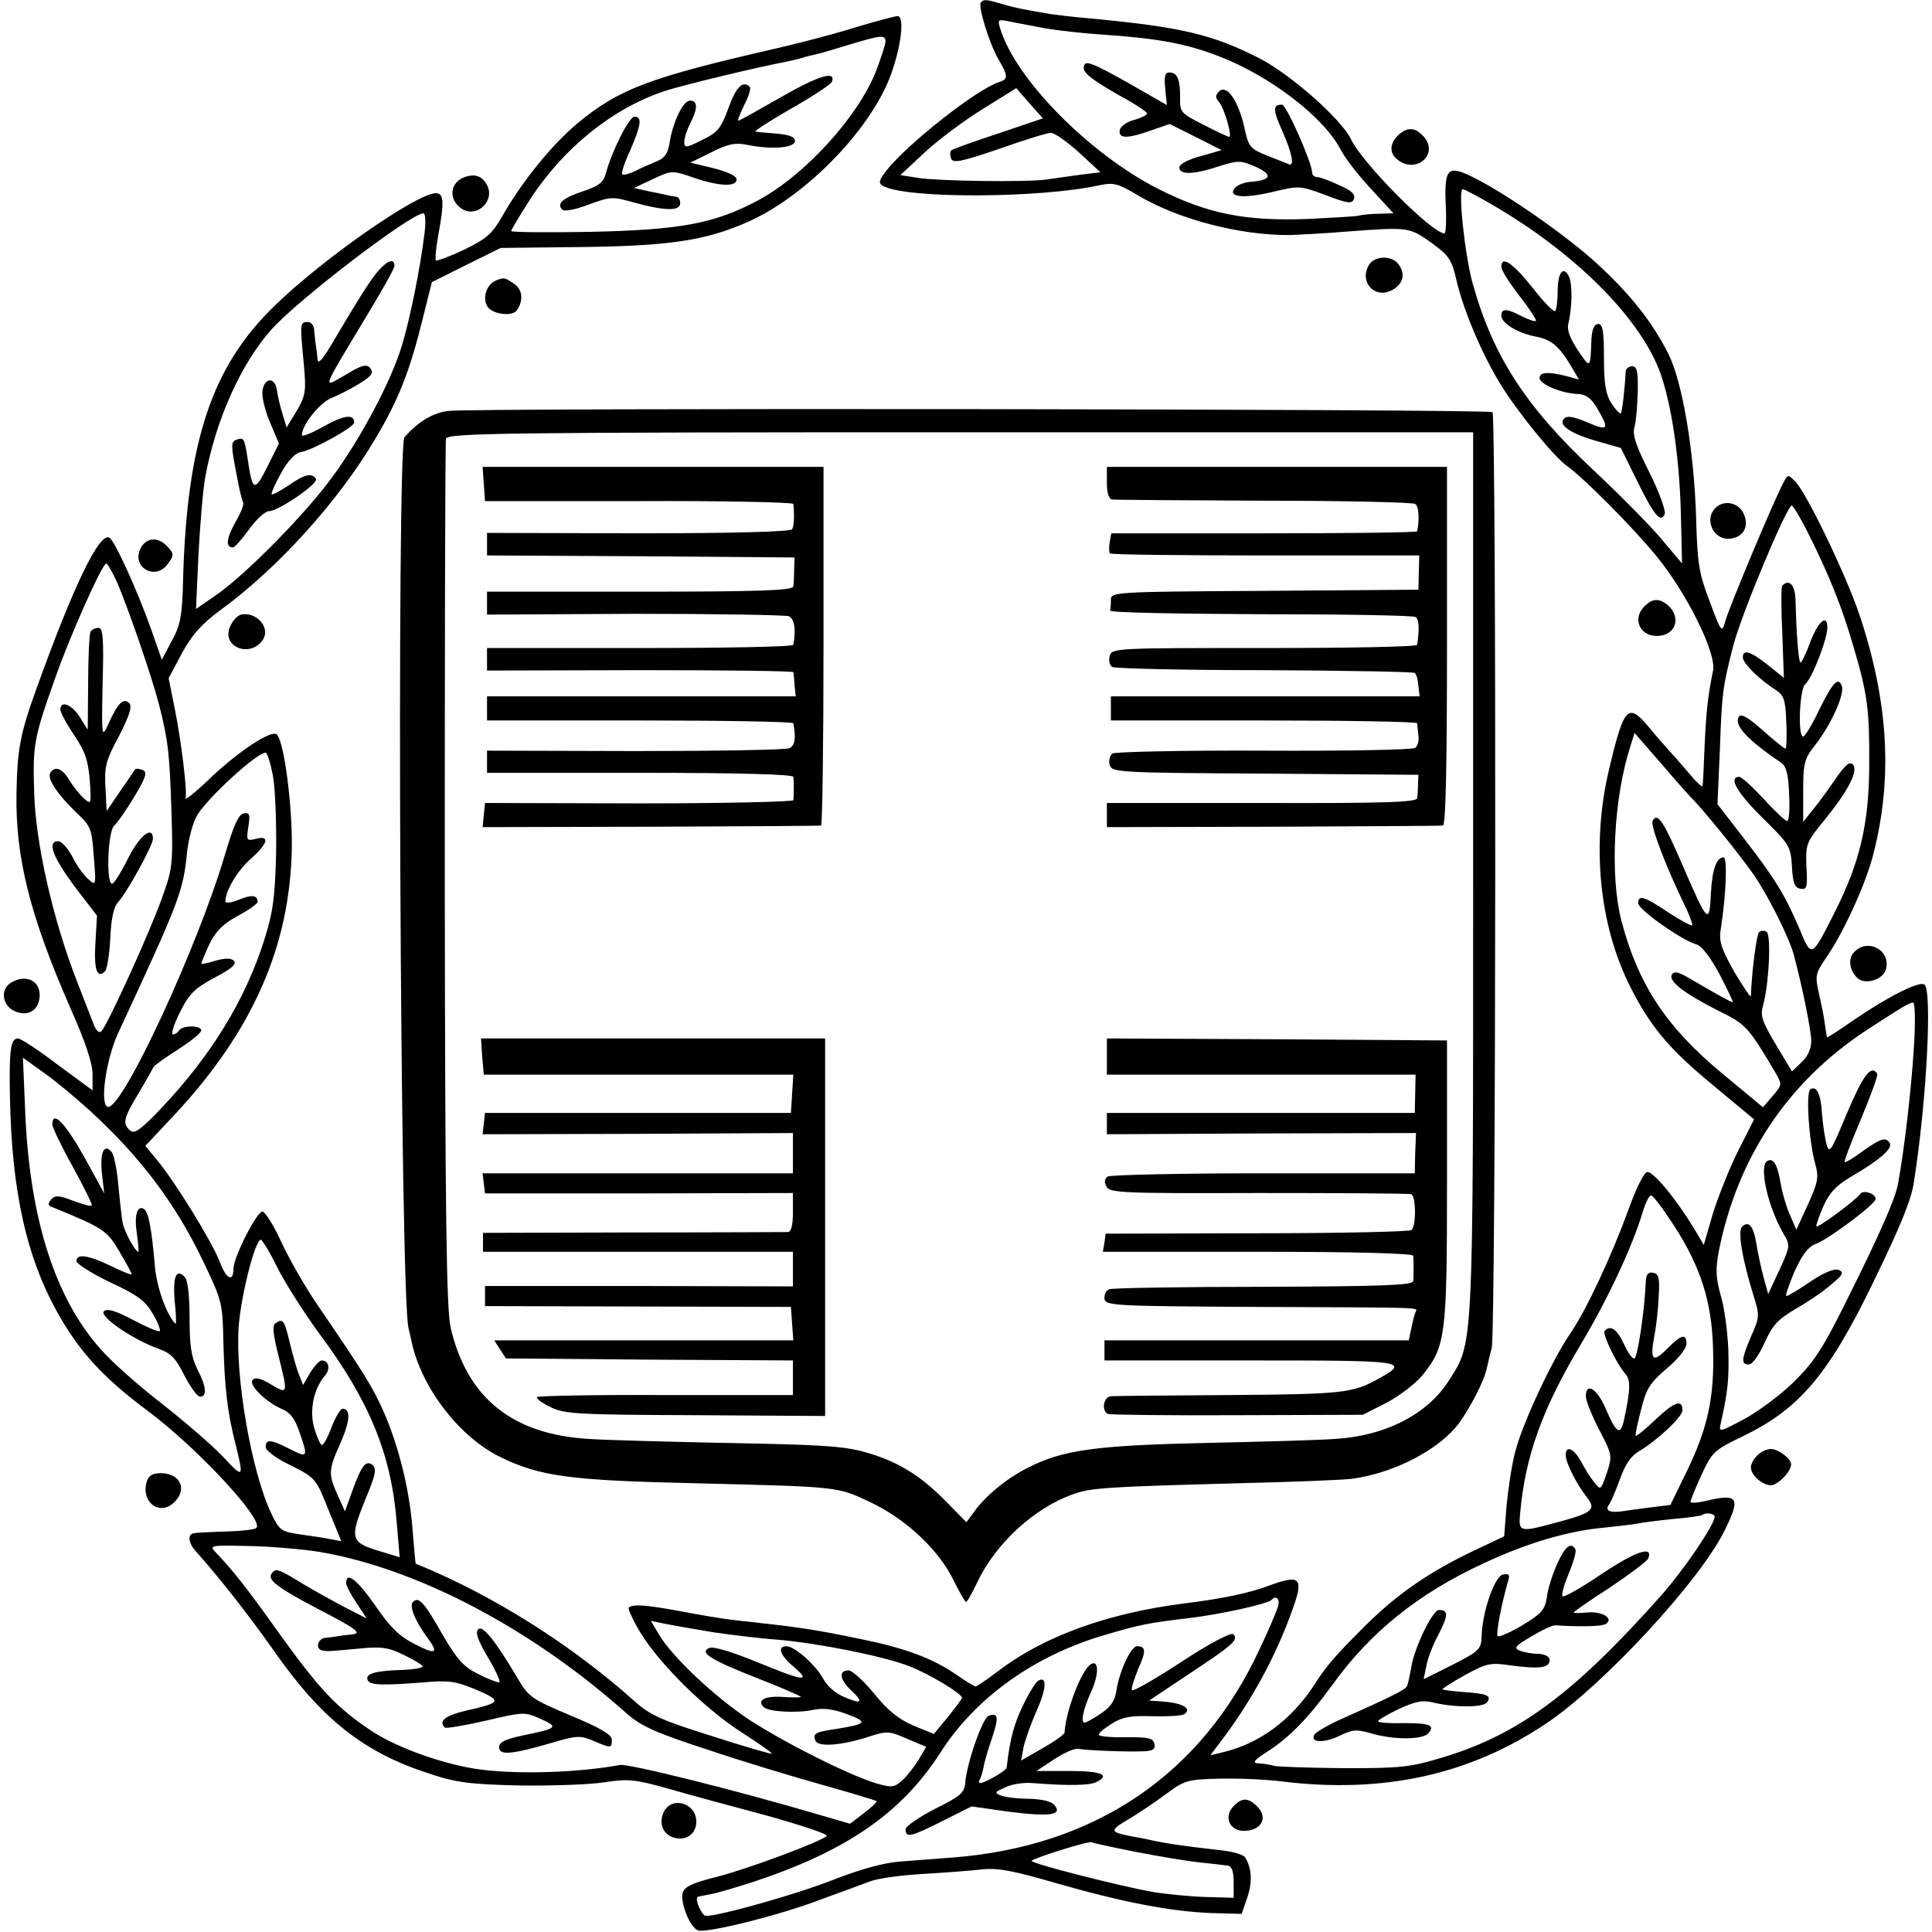 <?xml version="1.0" standalone="no"?>
<!DOCTYPE svg PUBLIC "-//W3C//DTD SVG 20010904//EN"
 "http://www.w3.org/TR/2001/REC-SVG-20010904/DTD/svg10.dtd">
<svg version="1.0" xmlns="http://www.w3.org/2000/svg"
 width="480pt" height="480pt" viewBox="0 0 480 480"
 preserveAspectRatio="xMidYMid meet">
<g transform="translate(0,480) scale(0.1,-0.1)"
fill="#000000" stroke="none">
<path d="M2437 4794 c-8 -8 21 -103 44 -142 24 -41 24 -49 1 -56 -56 -18 -228
-154 -280 -220 -19 -25 -20 -31 -8 -38 57 -32 390 -31 539 2 33 7 45 4 92 -24
99 -60 254 -101 380 -100 22 1 87 4 145 9 149 11 151 11 206 -28 43 -31 51
-42 62 -91 17 -75 63 -184 109 -259 41 -68 135 -184 168 -206 41 -30 159 -148
219 -221 76 -92 151 -243 142 -286 -13 -64 -17 -101 -21 -188 -2 -50 -4 -95
-5 -99 0 -4 -15 9 -32 30 -18 21 -41 47 -51 58 -10 11 -33 37 -50 58 -52 62
-62 53 -99 -103 -45 -188 -25 -388 52 -541 50 -99 96 -154 201 -241 l107 -89
-40 -79 c-22 -44 -50 -115 -63 -157 l-22 -76 -23 39 c-47 77 -103 145 -118
142 -8 -2 -28 -42 -46 -93 -42 -115 -105 -251 -146 -310 -44 -65 -116 -218
-135 -290 -9 -33 -18 -94 -22 -136 l-6 -76 -76 -36 c-109 -52 -188 -106 -267
-184 -73 -73 -98 -100 -128 -148 -57 -88 -138 -148 -230 -169 l-29 -7 25 33
c76 100 137 211 178 326 30 81 21 91 -53 64 -52 -20 -120 -34 -217 -46 -188
-24 -346 -81 -459 -167 -28 -21 -54 -39 -57 -39 -3 0 -25 13 -49 30 -60 41
-128 66 -242 89 -123 25 -146 28 -310 46 -27 3 -86 13 -133 22 -86 16 -118 18
-128 9 -2 -3 10 -31 29 -62 47 -78 162 -191 253 -249 42 -27 75 -50 73 -52 -2
-1 -69 18 -149 44 -122 38 -153 52 -190 85 -157 141 -355 266 -545 343 -1 0
-4 38 -8 84 -7 99 -35 210 -72 294 -26 59 -48 95 -167 269 -29 43 -68 111 -87
152 -19 42 -40 75 -47 76 -14 0 -72 -114 -72 -142 0 -35 -18 -26 -34 17 -19
50 -110 197 -155 252 l-30 36 76 81 c191 206 283 415 288 656 2 106 -19 267
-37 285 -12 13 -90 -38 -159 -102 -38 -37 -69 -62 -68 -57 5 16 -11 146 -27
224 l-15 75 33 62 c25 46 49 73 98 109 141 103 291 269 382 423 59 99 86 169
118 298 l23 92 86 43 85 42 181 2 c238 2 329 16 436 64 133 60 282 207 342
339 32 71 48 171 27 171 -6 0 -55 -13 -108 -29 -54 -17 -140 -39 -192 -51
-319 -73 -392 -101 -496 -187 -64 -54 -137 -144 -186 -230 -25 -44 -39 -56
-94 -83 -36 -17 -68 -29 -71 -27 -2 3 0 31 6 63 15 82 14 104 -6 104 -47 0
-281 -163 -401 -280 -155 -150 -217 -335 -227 -675 -2 -94 -6 -117 -28 -157
l-25 -47 -27 77 c-34 95 -89 217 -103 226 -24 15 -88 -115 -181 -374 -41 -113
-48 -151 -50 -261 -3 -160 34 -306 135 -536 36 -81 54 -135 54 -162 l0 -40
-87 64 c-47 36 -92 65 -98 65 -19 0 -23 -29 -20 -157 5 -223 41 -385 115 -519
55 -100 115 -166 228 -250 123 -92 289 -271 269 -290 -3 -4 -37 -8 -74 -9 -37
-1 -74 -3 -80 -4 -18 -2 -16 -24 5 -47 50 -55 129 -155 193 -246 118 -169 223
-252 384 -304 68 -23 102 -27 225 -30 80 -1 175 2 212 8 59 9 76 7 155 -15 48
-14 159 -44 245 -67 87 -24 155 -47 152 -51 -7 -12 -202 -85 -281 -104 -54
-14 -73 -23 -77 -38 -6 -25 18 -85 38 -93 20 -8 205 38 306 77 47 17 101 37
120 44 19 8 78 16 130 19 52 3 118 8 145 11 41 5 77 -1 190 -34 168 -48 284
-70 385 -74 l75 -2 14 41 c13 38 11 74 -6 100 -5 7 -35 15 -68 18 -88 10 -127
16 -155 22 -14 3 -36 8 -50 10 -64 12 -65 15 -18 43 24 14 67 43 94 63 47 35
54 37 134 39 47 1 117 -2 155 -7 253 -31 468 17 658 145 141 95 379 352 441
477 42 84 35 94 -46 75 -21 -5 -38 -6 -38 -2 0 3 12 33 27 66 27 58 31 62 104
97 140 68 212 153 323 382 68 140 95 206 101 249 32 201 46 479 26 491 -13 9
-90 -30 -175 -88 -36 -25 -66 -45 -67 -43 0 1 -3 16 -5 32 -2 17 -9 51 -15 77
-10 45 -9 49 21 93 41 60 96 180 114 252 49 189 38 379 -34 595 -33 98 -131
303 -160 332 -18 18 -18 18 -29 -3 -23 -42 -138 -317 -145 -346 -8 -28 -10
-26 -38 50 -27 70 -31 95 -34 208 -5 166 -34 338 -69 408 -40 79 -94 147 -174
221 -75 70 -233 180 -314 219 -61 30 -69 20 -65 -73 2 -38 0 -68 -3 -68 -31 0
-206 176 -233 235 -24 49 -146 157 -223 198 -120 62 -198 80 -433 102 -36 3
-76 8 -90 10 -64 11 -87 15 -120 25 -41 12 -45 12 -53 4z m163 -65 c30 -5 93
-12 140 -15 133 -9 207 -22 289 -54 127 -49 260 -151 302 -232 10 -20 44 -64
75 -97 l56 -61 -33 -1 c-19 0 -43 -2 -54 -5 -11 -2 -67 -5 -125 -8 -157 -6
-251 13 -375 76 -171 88 -352 272 -390 397 -7 23 -6 24 26 17 19 -4 59 -11 89
-17z m-400 -32 c0 -7 -11 -41 -24 -75 -45 -113 -177 -258 -293 -320 -109 -58
-193 -73 -415 -78 -109 -2 -198 -1 -198 2 0 3 21 38 46 77 83 129 206 228 336
271 42 14 229 59 298 72 14 3 33 7 42 10 9 3 25 7 35 9 10 2 47 13 83 24 79
24 90 25 90 8z m279 -229 c-61 -20 -114 -39 -116 -42 -3 -3 -3 -12 0 -20 5
-12 25 -8 119 24 62 22 120 40 129 40 9 0 40 -22 70 -49 l53 -49 -49 -6 c-28
-4 -66 -9 -85 -12 -52 -7 -268 -4 -319 4 l-44 7 61 57 c34 31 99 80 145 108
l82 51 33 -38 33 -37 -112 -38z m1229 -177 c194 -113 347 -261 407 -393 33
-72 57 -218 61 -371 l3 -127 -48 57 c-26 32 -103 110 -170 173 -169 158 -251
283 -302 465 -20 72 -37 235 -25 235 4 0 38 -18 74 -39z m-2653 -68 c-11 -91
-36 -213 -56 -280 -27 -90 -102 -231 -174 -329 -67 -92 -218 -245 -289 -293
l-49 -34 6 134 c4 74 11 161 17 194 26 141 88 281 165 367 66 74 346 288 377
288 5 0 6 -21 3 -47z m3439 -751 c51 -102 83 -182 111 -279 35 -118 40 -157
39 -298 -1 -142 -23 -237 -85 -360 -59 -117 -58 -116 -89 -41 -36 84 -60 123
-138 224 l-65 84 6 136 c5 141 7 155 33 257 21 81 136 355 146 349 5 -3 24
-36 42 -72z m-4203 -119 c26 -60 85 -230 104 -303 23 -91 26 -119 31 -265 4
-135 3 -143 -25 -220 -31 -86 -134 -312 -149 -327 -6 -6 -14 2 -20 19 -6 15
-25 64 -42 108 -59 153 -101 338 -105 463 -4 122 -1 138 52 287 35 101 117
285 127 285 3 0 15 -21 27 -47z m3909 -533 c23 -21 125 -146 159 -196 37 -55
86 -154 97 -194 21 -77 44 -191 44 -216 0 -20 -9 -39 -24 -53 l-24 -23 -40 67
c-34 57 -39 72 -32 96 15 52 21 177 9 184 -6 4 -14 3 -19 -1 -6 -7 -18 -99
-20 -159 0 -5 -18 22 -41 60 -32 57 -39 77 -34 105 14 91 17 180 7 180 -17 0
-28 -30 -31 -85 -4 -84 -7 -82 -71 66 -48 111 -62 131 -74 110 -7 -10 33 -114
79 -209 13 -26 21 -49 19 -51 -2 -2 -28 12 -59 32 -59 40 -75 45 -75 23 0 -16
110 -93 144 -102 13 -3 34 -30 58 -74 20 -39 35 -70 33 -70 -5 0 -47 24 -107
59 -27 16 -38 19 -44 10 -10 -16 30 -47 115 -90 69 -34 74 -39 142 -154 17
-30 17 -30 -7 -58 l-24 -28 -100 83 c-139 115 -209 220 -251 378 -30 113 -20
308 22 437 l10 32 67 -77 c36 -42 69 -79 72 -82z m-3522 53 c6 -32 9 -119 8
-193 -3 -114 -8 -148 -31 -220 -46 -144 -131 -283 -253 -412 -51 -54 -68 -66
-78 -57 -21 17 -17 31 21 94 19 32 35 61 37 65 2 3 29 23 61 43 31 20 57 41
57 47 0 13 -47 13 -55 0 -3 -5 -10 -10 -15 -10 -6 0 2 25 17 55 23 46 36 59
86 86 42 22 56 34 48 42 -7 7 -21 7 -46 0 -19 -6 -35 -9 -35 -7 0 2 9 24 20
48 16 32 33 50 70 70 28 15 50 31 50 35 0 17 -14 19 -46 6 -19 -8 -34 -10 -34
-4 0 26 31 78 64 106 42 38 47 58 12 49 -24 -6 -24 -4 -19 30 5 31 3 36 -12
33 -13 -3 -25 -31 -46 -102 -68 -230 -252 -627 -290 -627 -22 0 -7 113 23 180
155 334 163 354 173 455 4 33 15 74 25 90 28 45 148 155 170 155 4 0 12 -26
18 -57z m4077 -675 c-6 -100 -24 -258 -40 -342 -8 -38 -45 -123 -129 -291 -58
-117 -80 -150 -131 -200 -34 -33 -90 -74 -124 -92 -59 -31 -61 -32 -56 -10 18
80 21 111 19 184 -2 46 -10 106 -19 135 -12 43 -13 63 -5 108 46 233 171 421
365 549 91 59 108 70 118 70 5 1 6 -50 2 -111z m-4531 -158 c124 -114 210
-227 279 -370 49 -102 50 -106 52 -205 3 -114 10 -176 31 -256 20 -82 19 -83
-33 -27 -27 28 -94 86 -150 130 -56 43 -125 104 -152 135 -113 126 -176 321
-188 582 l-6 143 53 -38 c30 -21 81 -64 114 -94z m3933 -282 c68 -104 96 -192
99 -308 4 -119 -13 -199 -66 -307 l-40 -82 -48 -6 c-26 -3 -59 -8 -74 -10 -31
-4 -42 3 -29 19 4 6 16 34 26 62 13 36 27 57 48 69 44 26 107 85 107 101 0 28
-19 22 -65 -21 -26 -25 -49 -44 -51 -42 -2 1 4 30 13 64 13 53 22 67 64 103
28 23 49 50 49 61 0 27 -13 24 -48 -12 -36 -36 -43 -29 -32 31 5 25 10 70 11
100 3 45 0 55 -14 58 -12 2 -17 -4 -18 -20 -3 -75 -20 -187 -28 -193 -5 -2
-16 13 -26 35 -17 37 -33 49 -48 34 -7 -7 28 -80 50 -106 15 -16 14 -40 -2
-115 -9 -41 -19 -35 -46 28 -21 49 -49 66 -49 30 0 -11 15 -48 33 -83 33 -63
33 -65 19 -108 -15 -43 -15 -43 -31 -23 -9 11 -24 35 -33 52 -18 33 -38 41
-38 16 0 -19 26 -71 52 -104 24 -31 16 -39 -69 -62 -99 -27 -101 -27 -96 24
13 140 54 255 151 418 67 112 128 243 153 327 7 23 16 42 21 42 5 0 29 -32 55
-72z m-3467 -109 c19 -38 66 -111 103 -162 126 -169 180 -302 193 -474 l7 -82
-49 15 c-74 22 -76 31 -35 132 24 57 27 73 17 82 -17 13 -27 1 -51 -65 l-18
-50 -18 40 c-24 54 -23 63 7 130 24 55 26 85 5 85 -5 0 -17 -20 -27 -45 -9
-25 -20 -45 -24 -45 -4 0 -12 18 -19 41 -13 44 -2 98 26 131 15 17 10 38 -8
38 -5 0 -18 -14 -28 -30 l-18 -31 -11 28 c-6 15 -16 52 -23 81 -13 53 -16 57
-35 44 -8 -5 -5 -28 7 -77 25 -99 25 -100 -17 -75 -24 15 -39 19 -46 12 -12
-12 32 -55 73 -73 20 -8 32 -24 43 -57 22 -63 21 -65 -24 -42 -47 24 -60 25
-60 5 0 -9 27 -29 63 -46 61 -31 62 -32 93 -110 l32 -78 -27 5 c-14 3 -48 8
-76 12 -47 7 -51 10 -71 52 -49 102 -90 339 -81 464 6 79 41 216 55 216 4 -1
23 -32 42 -71z m3570 -617 c0 -20 -77 -133 -133 -196 -216 -243 -353 -345
-542 -402 -82 -25 -104 -27 -245 -27 -85 1 -164 3 -175 6 -11 3 -29 6 -40 6
-15 1 -8 9 25 30 53 34 101 83 161 166 94 130 211 225 375 301 109 51 211 81
303 89 36 4 73 8 81 10 8 2 47 7 85 11 39 3 72 8 74 10 8 7 31 4 31 -4z
m-3464 -88 c243 -42 526 -191 762 -402 36 -31 71 -47 200 -89 86 -29 215 -68
287 -88 71 -20 131 -38 133 -40 2 -1 -12 -15 -32 -30 l-34 -26 -69 20 c-213
63 -482 130 -503 126 -95 -18 -244 -24 -341 -12 -87 10 -210 53 -275 96 -86
57 -129 102 -229 241 -84 118 -116 158 -158 202 -18 19 -16 19 81 17 55 -1
135 -8 178 -15z m2379 -136 c-4 -13 -24 -60 -45 -104 -144 -312 -409 -492
-764 -519 -36 -3 -95 -7 -130 -10 -41 -3 -98 -19 -165 -45 -88 -35 -282 -90
-317 -90 -10 0 -28 40 -21 47 2 1 16 4 33 7 17 3 67 18 110 32 228 76 364 170
460 319 87 137 234 242 409 293 85 25 107 30 210 42 76 9 194 35 204 45 12 13
22 2 16 -17z m-1405 -63 c47 -7 121 -16 165 -19 101 -9 261 -41 325 -66 49
-19 130 -68 130 -78 0 -3 -16 -24 -35 -48 l-35 -42 -51 21 c-37 16 -64 38 -97
79 -26 32 -55 58 -64 58 -25 0 -22 -23 7 -50 32 -30 26 -35 -18 -16 -20 8 -42
27 -51 44 -18 34 -71 82 -92 82 -24 0 -16 -23 19 -52 44 -38 23 -35 -93 13
-59 24 -107 39 -117 35 -27 -11 0 -29 120 -76 59 -23 107 -44 107 -46 0 -1
-20 -2 -45 0 -45 3 -65 -8 -48 -25 12 -12 82 -16 124 -7 26 5 49 2 84 -11 53
-20 49 -24 -30 -37 -50 -7 -56 -11 -49 -29 7 -16 65 -12 135 11 43 14 49 13
93 -6 l47 -20 -18 -31 c-10 -16 -28 -40 -40 -51 -21 -19 -26 -20 -65 -9 -67
20 -225 99 -316 158 -86 57 -194 158 -226 214 l-19 32 34 -7 c19 -4 72 -13
119 -21z m1052 -546 c57 -11 128 -23 158 -26 30 -3 62 -7 70 -8 10 -1 15 -14
15 -41 l0 -39 -69 2 c-38 1 -99 7 -135 13 -82 15 -303 71 -298 77 9 8 143 50
149 46 4 -2 54 -13 110 -24z"/>
<path d="M2695 4640 c-10 -16 7 -32 84 -76 39 -21 71 -42 71 -46 0 -4 -15 -11
-32 -16 -18 -4 -34 -16 -36 -25 -4 -22 19 -22 78 -1 l46 16 64 -32 65 -33 -52
-15 c-31 -8 -53 -20 -53 -28 0 -19 36 -18 99 3 48 15 53 15 92 -2 43 -20 37
-33 -16 -37 -14 -1 -31 -8 -37 -15 -19 -23 21 -27 93 -10 67 16 69 16 133 -8
55 -21 65 -22 70 -9 4 11 -7 21 -37 34 -23 11 -48 20 -54 20 -7 0 -13 5 -13
11 0 24 -64 169 -75 169 -23 0 -23 -12 1 -66 24 -54 31 -89 16 -82 -4 2 -28
11 -53 21 -44 18 -47 21 -58 73 -15 64 -43 105 -62 87 -10 -10 -10 -15 0 -27
13 -15 33 -86 25 -86 -3 0 -31 13 -64 30 -57 29 -59 31 -58 69 0 44 -7 61 -27
61 -11 0 -13 -10 -10 -41 l4 -40 -42 24 c-128 74 -156 87 -162 77z"/>
<path d="M1941 4559 c-56 -32 -104 -59 -107 -59 -2 0 4 17 15 39 11 21 17 41
14 45 -17 17 -34 1 -53 -52 -19 -52 -27 -61 -66 -80 -40 -20 -44 -20 -44 -4 0
9 7 30 15 46 19 36 19 56 -1 56 -17 0 -43 -54 -51 -108 -4 -24 -13 -36 -32
-43 -14 -6 -38 -16 -53 -24 -15 -7 -29 -11 -32 -8 -3 3 6 30 20 60 27 63 30
83 10 83 -13 0 -58 -90 -71 -142 -6 -21 -17 -30 -56 -43 -51 -17 -67 -31 -52
-46 5 -5 33 0 66 13 55 20 59 20 115 4 74 -20 112 -21 112 -1 0 8 -4 16 -10
16 -5 1 -13 2 -17 3 -5 1 -26 6 -48 10 l-40 9 47 22 c47 22 48 22 100 4 64
-22 108 -24 108 -5 0 9 -22 19 -57 28 l-58 14 53 26 c42 21 59 24 89 18 59
-12 118 -8 118 10 0 10 -14 15 -45 18 -25 2 -48 4 -53 5 -4 1 36 27 90 58 53
30 98 60 100 66 10 28 -32 16 -126 -38z"/>
<path d="M3730 4137 c0 -8 20 -40 45 -72 25 -32 43 -60 41 -62 -2 -3 -18 3
-35 11 -37 20 -51 20 -51 2 0 -19 40 -43 84 -52 40 -7 60 -24 90 -75 l19 -32
-29 8 c-46 12 -69 11 -69 -4 0 -16 56 -39 97 -40 19 -1 32 -11 47 -37 30 -51
27 -56 -26 -33 -34 14 -49 17 -57 9 -16 -16 17 -38 85 -57 l56 -16 39 -79 c43
-88 60 -109 70 -85 3 8 -14 55 -38 103 -34 67 -43 95 -37 114 4 14 7 53 8 88
1 49 -2 62 -14 62 -8 0 -15 -6 -16 -12 -2 -45 -9 -101 -12 -105 -2 -2 -13 9
-23 24 -14 22 -19 47 -19 113 0 67 -3 85 -14 85 -10 0 -15 -12 -17 -35 -3 -78
-2 -77 -34 -30 -20 31 -28 51 -23 68 9 39 10 96 1 115 -14 28 -28 10 -28 -37
0 -23 -3 -45 -6 -49 -4 -3 -29 23 -57 59 -49 61 -77 80 -77 51z"/>
<path d="M918 4098 c-20 -29 -56 -89 -82 -133 -33 -57 -46 -73 -47 -57 -1 12
-3 27 -4 32 -1 6 -3 21 -4 35 0 15 -7 25 -16 25 -20 0 -20 -2 -10 -107 6 -66
4 -76 -18 -114 l-25 -41 -10 33 c-6 19 -12 45 -14 59 -4 34 -32 33 -36 -2 -2
-14 7 -50 19 -78 l22 -52 -29 -58 c-32 -64 -37 -61 -49 22 -8 50 -9 52 -29 45
-12 -5 -12 -15 0 -77 7 -39 15 -74 18 -78 3 -5 -6 -27 -20 -51 -22 -40 -24
-61 -5 -61 4 0 22 20 40 45 18 25 40 45 49 45 24 0 124 69 117 80 -10 16 -28
12 -68 -16 -21 -14 -40 -24 -42 -22 -2 2 8 25 23 52 18 33 35 50 50 53 28 4
132 62 132 73 0 22 -25 19 -75 -9 -30 -17 -55 -27 -55 -22 0 25 44 80 73 92
18 7 49 23 70 36 31 19 36 27 27 38 -9 11 -20 9 -61 -16 -59 -34 -62 -44 47
138 41 67 74 126 74 132 0 27 -30 7 -62 -41z"/>
<path d="M4428 3345 c-3 -3 -3 -56 0 -117 l4 -112 -40 32 c-43 34 -62 40 -62
19 0 -15 41 -55 80 -80 22 -14 26 -24 28 -82 2 -36 0 -65 -2 -65 -3 0 -29 21
-57 46 -37 33 -54 42 -59 33 -13 -20 21 -57 104 -113 14 -9 19 -28 21 -79 2
-37 0 -67 -5 -67 -4 0 -31 25 -58 55 -28 30 -55 55 -61 55 -28 0 -5 -40 58
-102 66 -65 70 -70 73 -120 2 -41 7 -54 21 -56 16 -3 18 3 15 55 -2 56 -1 60
46 117 59 73 84 122 69 137 -8 8 -20 -3 -44 -38 -18 -26 -43 -61 -56 -76 l-23
-29 0 77 c0 69 3 80 29 113 39 49 75 128 67 148 -9 23 -22 10 -57 -61 -17 -36
-35 -65 -39 -65 -14 0 -9 118 5 130 17 14 55 112 55 141 0 36 -24 14 -44 -40
-10 -28 -21 -49 -23 -47 -5 5 -10 74 -12 154 -1 38 -15 55 -33 37z"/>
<path d="M225 3231 c-3 -6 -6 -63 -6 -127 l-1 -117 -20 32 c-20 31 -48 42 -48
18 0 -7 15 -35 34 -63 27 -40 35 -63 39 -112 4 -61 4 -62 -15 -45 -11 10 -27
30 -36 45 -17 29 -36 36 -47 18 -9 -14 18 -54 65 -99 36 -34 38 -40 43 -109 6
-74 6 -74 -15 -55 -11 10 -29 35 -39 56 -11 20 -26 37 -34 37 -29 0 -14 -39
40 -112 l56 -73 -4 -68 c-4 -65 4 -90 24 -70 5 5 11 42 13 81 2 48 8 78 19 90
23 25 87 142 87 158 0 34 -32 9 -60 -45 -16 -33 -34 -62 -40 -66 -17 -10 -13
130 4 144 8 7 30 39 50 72 29 49 33 61 20 66 -8 3 -16 4 -18 2 -1 -2 -18 -26
-37 -54 l-34 -50 -3 59 c-3 51 1 67 34 128 26 51 33 73 25 81 -14 14 -28 1
-51 -50 -17 -38 -18 -38 -15 100 3 110 1 137 -10 137 -8 0 -16 -4 -20 -9z"/>
<path d="M4589 2035 c-40 -96 -44 -103 -51 -78 -4 15 -9 48 -11 73 -3 51 -13
73 -29 64 -12 -8 -4 -128 12 -186 9 -32 7 -45 -18 -100 l-29 -63 -17 39 c-9
21 -19 56 -22 76 -8 47 -18 65 -34 55 -20 -13 2 -113 41 -180 17 -29 17 -31
-10 -90 l-28 -60 -11 40 c-6 22 -14 59 -18 83 -7 45 -19 61 -36 44 -11 -11 0
-78 28 -169 16 -51 16 -55 -5 -102 -25 -59 -26 -71 -6 -71 9 0 25 23 39 54 20
44 33 58 77 84 30 17 70 44 89 61 29 24 32 30 18 36 -10 4 -36 -6 -70 -29 -29
-20 -56 -36 -60 -36 -3 0 6 27 20 60 19 42 34 62 52 69 32 11 150 100 150 112
0 14 -31 24 -39 12 -9 -14 -104 -84 -108 -80 -2 2 6 24 17 50 16 35 32 52 73
76 67 39 100 68 92 81 -10 16 -22 12 -67 -20 -23 -17 -43 -29 -45 -27 -2 2 17
51 41 108 24 57 42 107 40 111 -15 24 -35 -3 -75 -97z"/>
<path d="M130 2006 c0 -7 23 -55 51 -105 28 -51 49 -94 47 -96 -2 -3 -23 3
-47 12 -34 13 -44 14 -54 3 -7 -8 -8 -14 -2 -17 134 -55 140 -59 172 -113 18
-30 31 -55 30 -56 -2 -2 -25 8 -52 21 -56 27 -85 31 -85 12 0 -7 38 -31 84
-53 67 -31 87 -46 105 -77 13 -21 20 -41 18 -44 -3 -3 -33 10 -67 28 -44 23
-64 29 -72 21 -12 -12 71 -70 136 -93 31 -11 43 -24 64 -66 15 -29 32 -53 39
-53 18 0 16 25 -7 69 -15 30 -19 59 -19 126 0 52 -4 92 -11 101 -22 25 -31 3
-26 -59 4 -33 4 -58 2 -56 -23 24 -46 90 -51 141 -8 95 -16 137 -27 144 -17
11 -25 -15 -18 -61 4 -25 5 -45 4 -45 -8 0 -35 50 -39 71 -3 13 -7 55 -11 94
-3 38 -11 76 -16 82 -19 24 -30 1 -25 -51 l6 -51 -51 93 c-47 83 -78 115 -78
78z"/>
<path d="M3868 913 c-11 -25 -23 -62 -25 -82 -5 -31 -13 -40 -61 -69 -30 -18
-58 -30 -61 -27 -5 5 9 78 25 134 6 19 4 22 -12 19 -21 -4 -52 -95 -53 -155
-1 -30 -7 -36 -72 -69 l-72 -36 7 34 c3 18 17 54 31 79 23 46 24 59 0 59 -16
0 -62 -95 -69 -144 -4 -21 -8 -42 -11 -46 -5 -9 -44 -28 -156 -78 -37 -16 -69
-35 -73 -41 -13 -20 21 -23 61 -4 33 16 43 17 78 7 56 -17 130 -17 144 0 17
20 3 25 -63 25 -32 -1 -59 1 -62 4 -3 2 20 16 49 30 46 21 61 24 93 16 53 -12
121 -11 129 2 11 16 0 21 -56 25 -28 2 -53 5 -55 7 -2 1 23 17 55 35 55 30 63
32 117 24 70 -9 94 -6 94 14 0 8 -11 14 -27 15 -16 0 -37 4 -47 8 -16 6 -12
12 30 36 26 16 53 28 59 27 54 -4 115 -3 124 3 22 13 -7 32 -44 29 -19 -2 -35
-2 -35 0 0 2 40 30 90 62 49 33 92 65 95 72 13 33 -31 18 -115 -38 -50 -34
-94 -59 -98 -56 -3 4 4 29 16 58 12 28 19 55 16 59 -11 19 -26 7 -46 -38z"/>
<path d="M674 889 c-9 -15 19 -36 123 -90 92 -48 105 -58 74 -60 -12 -1 -25
-3 -31 -4 -5 -1 -19 -3 -30 -4 -22 -1 -28 -30 -7 -32 15 -2 10 -2 88 5 57 6
74 3 113 -16 25 -12 46 -25 46 -28 0 -4 -24 -8 -52 -9 -65 -2 -90 -9 -85 -24
4 -14 34 -15 137 -7 66 6 82 3 133 -18 65 -28 63 -32 -25 -52 -52 -12 -69 -26
-53 -42 3 -3 49 5 102 17 93 22 97 22 135 5 47 -21 43 -24 -40 -41 -47 -10
-62 -17 -62 -30 0 -21 31 -18 131 11 61 18 70 19 103 5 45 -19 46 -19 46 3 0
12 -28 29 -103 60 -97 41 -104 46 -132 94 -55 93 -86 131 -97 120 -8 -8 0 -29
25 -71 20 -34 32 -61 27 -61 -5 0 -29 9 -52 21 -35 17 -52 35 -88 97 -47 83
-60 96 -74 82 -10 -10 5 -47 36 -89 29 -39 21 -43 -31 -16 -38 19 -61 41 -98
95 -45 65 -73 87 -73 57 0 -7 12 -29 26 -50 l25 -38 -49 25 c-27 14 -76 41
-108 60 -65 40 -70 41 -80 25z"/>
<path d="M2935 671 c-66 -43 -121 -75 -123 -70 -2 4 6 28 16 53 20 44 19 56
-3 56 -15 0 -43 -60 -51 -108 -4 -28 -14 -43 -40 -60 -18 -12 -36 -22 -39 -22
-11 0 -4 33 16 77 20 44 19 81 -1 68 -23 -14 -62 -115 -65 -169 0 -5 -24 -22
-54 -39 l-54 -31 6 33 c4 19 19 60 33 92 24 53 26 87 3 73 -5 -3 -20 -26 -33
-52 -26 -51 -37 -92 -45 -164 -1 -7 -54 -38 -66 -38 -3 0 -4 4 -1 8 3 5 7 19
10 33 2 13 12 46 21 72 17 51 15 63 -9 54 -15 -6 -54 -117 -58 -167 -2 -24
-12 -33 -75 -64 -40 -21 -73 -43 -73 -51 0 -22 13 -19 92 21 l72 36 91 -13
c101 -13 136 -9 115 16 -8 10 -31 15 -64 16 -28 0 -59 4 -69 8 -17 6 -16 9 10
20 15 8 46 13 68 11 88 -7 141 -6 158 2 37 18 14 28 -65 28 l-83 0 44 29 c24
16 51 28 61 26 20 -4 124 -8 163 -6 21 1 28 5 25 18 -3 15 -14 17 -71 17 -37
-1 -67 2 -67 6 0 5 15 17 33 28 25 16 47 20 99 18 37 -1 73 1 80 5 20 13 -2
27 -47 31 l-40 3 102 68 c107 71 121 83 107 97 -5 5 -61 -24 -129 -69z"/>
<path d="M3478 4468 c-24 -20 -28 -45 -9 -62 48 -43 111 13 65 58 -19 19 -35
20 -56 4z"/>
<path d="M1154 4360 c-39 -15 -40 -60 -3 -81 37 -19 79 24 59 61 -12 23 -30
29 -56 20z"/>
<path d="M3400 4140 c-23 -43 17 -83 58 -61 27 14 34 38 19 61 -16 27 -63 26
-77 0z"/>
<path d="M1232 4103 c-22 -9 -34 -41 -22 -63 11 -21 64 -28 75 -10 16 25 13
51 -8 65 -23 16 -25 16 -45 8z"/>
<path d="M1113 3779 c-38 -5 -73 -26 -108 -65 -20 -22 -11 -2135 10 -2214 1
-3 5 -21 9 -40 27 -113 119 -231 219 -280 98 -48 173 -58 479 -65 368 -9 357
-8 442 -48 88 -42 169 -118 206 -195 14 -28 27 -51 30 -52 3 0 16 23 29 51 46
95 139 181 235 216 46 17 87 19 416 28 129 3 255 8 279 11 104 14 216 72 265
137 29 40 64 107 70 138 3 13 8 35 12 49 11 39 12 2320 2 2326 -13 8 -2540 11
-2595 3z m2547 -1149 c0 -1204 1 -1163 -61 -1261 -53 -83 -158 -137 -283 -144
-39 -3 -183 -7 -321 -10 -271 -6 -354 -17 -440 -61 -53 -26 -109 -72 -137
-113 l-17 -23 -53 54 c-66 67 -126 102 -213 124 -47 11 -103 15 -330 19 -143
3 -297 7 -342 10 -189 11 -302 101 -343 275 -11 44 -14 276 -15 1125 0 589 1
1077 3 1085 3 14 137 16 1278 16 l1274 0 0 -1096z"/>
<path d="M1202 3598 l3 -43 383 0 c210 1 382 -3 383 -7 3 -27 2 -55 -3 -63 -4
-6 -147 -10 -382 -10 l-376 1 0 -28 0 -28 382 -2 382 -3 -1 -30 c0 -16 -1 -36
-2 -42 -1 -10 -84 -13 -381 -13 l-380 0 0 -28 0 -29 368 2 c202 0 374 -3 382
-6 14 -7 18 -34 11 -71 0 -5 -172 -8 -381 -8 l-380 0 0 -28 0 -28 380 1 c209
0 380 -2 381 -5 1 -3 2 -17 3 -32 l3 -28 -384 0 -383 0 0 -30 0 -30 380 0
c209 0 381 -3 381 -7 7 -39 4 -55 -10 -62 -9 -4 -181 -7 -383 -7 l-368 1 0
-27 0 -28 380 0 c246 0 380 -4 381 -10 1 -5 1 -19 1 -30 0 -11 0 -24 -1 -28 0
-4 -173 -8 -383 -8 l-383 1 -3 -30 -3 -30 418 1 c230 1 420 2 423 3 3 0 6 201
6 446 l0 445 -424 0 -423 0 3 -42z"/>
<path d="M2750 3600 c0 -25 5 -40 13 -41 6 -1 176 -2 377 -3 201 0 370 -4 376
-8 9 -6 11 -37 5 -68 -1 -3 -172 -5 -380 -5 l-380 0 -4 -22 c-2 -12 -2 -25 1
-28 3 -3 177 -5 387 -5 l381 0 -1 -42 -1 -43 -382 -3 c-374 -2 -382 -3 -382
-22 0 -11 -1 -23 -2 -27 -2 -5 166 -8 373 -9 206 0 380 -3 386 -7 8 -5 10 -27
4 -69 -1 -5 -171 -8 -380 -8 -370 0 -379 0 -384 -20 -3 -11 0 -23 6 -27 7 -4
177 -8 379 -8 202 -1 370 -4 373 -7 4 -3 8 -18 9 -32 l3 -26 -383 0 -384 0 0
-30 0 -30 380 0 c209 0 380 -3 381 -7 0 -5 2 -18 3 -31 2 -12 -2 -26 -8 -30
-6 -5 -175 -8 -376 -7 -201 1 -370 -3 -376 -7 -7 -5 -10 -18 -7 -28 5 -19 18
-20 386 -22 l381 -3 -1 -22 c0 -13 -1 -29 -2 -36 -1 -10 -79 -13 -386 -12
l-385 0 0 -30 0 -30 413 1 c226 1 417 2 422 3 7 1 10 156 10 446 l0 445 -422
0 -423 0 0 -40z"/>
<path d="M1198 2175 l4 -45 385 0 384 0 -3 -47 -3 -48 -380 0 -380 0 -3 -27
-3 -26 385 1 386 2 0 -50 0 -50 -385 0 -386 0 3 -25 3 -25 383 0 382 1 0 -48
c0 -31 -4 -48 -12 -49 -7 0 -181 -1 -385 -1 l-373 -1 0 -23 0 -24 385 0 385 0
0 -43 0 -43 -382 1 -383 0 0 -25 0 -25 380 -1 380 -1 3 -42 3 -41 -372 0 -371
0 14 -22 15 -23 357 -3 356 -2 0 -43 0 -43 -316 0 c-174 1 -318 -2 -320 -5 -2
-4 13 -15 34 -25 33 -17 69 -19 360 -20 l322 -2 0 469 0 469 -428 0 -427 0 3
-45z"/>
<path d="M2750 2175 l0 -45 383 0 384 0 -1 -47 -1 -48 -383 0 -382 0 0 -26 0
-27 384 2 384 1 -2 -50 -1 -50 -375 0 c-206 0 -381 -4 -388 -8 -8 -6 -9 -14
-3 -25 8 -16 41 -17 378 -16 202 0 373 -1 379 -3 12 -4 13 -77 1 -89 -4 -4
-177 -8 -384 -8 l-376 -1 -3 -22 -4 -23 385 0 c249 0 385 -4 386 -10 1 -5 1
-19 1 -30 0 -11 0 -26 -1 -33 -1 -10 -77 -13 -371 -14 -203 0 -376 -3 -384 -6
-8 -3 -13 -14 -12 -24 3 -17 24 -18 377 -20 442 -2 399 0 395 -15 -3 -7 -7
-25 -10 -40 l-6 -28 -378 0 -378 0 0 -25 0 -25 363 0 c389 0 398 -1 315 -47
-62 -34 -87 -37 -372 -39 -151 -1 -282 -2 -290 -3 -19 -1 -24 -37 -7 -44 7 -2
152 -4 323 -3 l310 1 59 30 c32 17 71 47 88 67 59 73 62 97 62 483 l0 350
-422 3 -423 2 0 -45z"/>
<path d="M4262 3538 c-30 -30 -3 -83 39 -76 32 5 45 31 31 62 -13 28 -49 35
-70 14z"/>
<path d="M348 3435 c-20 -45 38 -78 68 -37 17 22 17 27 -2 46 -23 24 -53 20
-66 -9z"/>
<path d="M4086 3294 c-31 -30 -13 -74 30 -74 48 0 63 47 26 78 -21 16 -37 15
-56 -4z"/>
<path d="M599 3273 c-9 -2 -21 -15 -27 -29 -24 -51 51 -81 82 -32 18 30 -18
69 -55 61z"/>
<path d="M4607 2435 c-17 -16 -12 -48 9 -66 19 -16 61 -3 69 21 15 47 -43 81
-78 45z"/>
<path d="M28 2359 c-28 -16 -23 -57 8 -71 31 -14 57 -1 62 31 6 42 -31 63 -70
40z"/>
<path d="M4366 1184 c-9 -8 -16 -22 -16 -29 0 -20 28 -45 50 -45 17 0 50 34
50 52 0 14 -32 38 -50 38 -10 0 -26 -7 -34 -16z"/>
<path d="M365 1120 c-16 -50 29 -87 66 -54 36 32 18 74 -32 74 -19 0 -30 -6
-34 -20z"/>
<path d="M3066 314 c-30 -30 -8 -69 35 -62 35 5 47 33 25 57 -23 25 -39 26
-60 5z"/>
<path d="M1650 300 c-15 -29 -3 -59 26 -66 30 -8 54 11 54 40 0 46 -59 64 -80
26z"/>
</g>
</svg>
